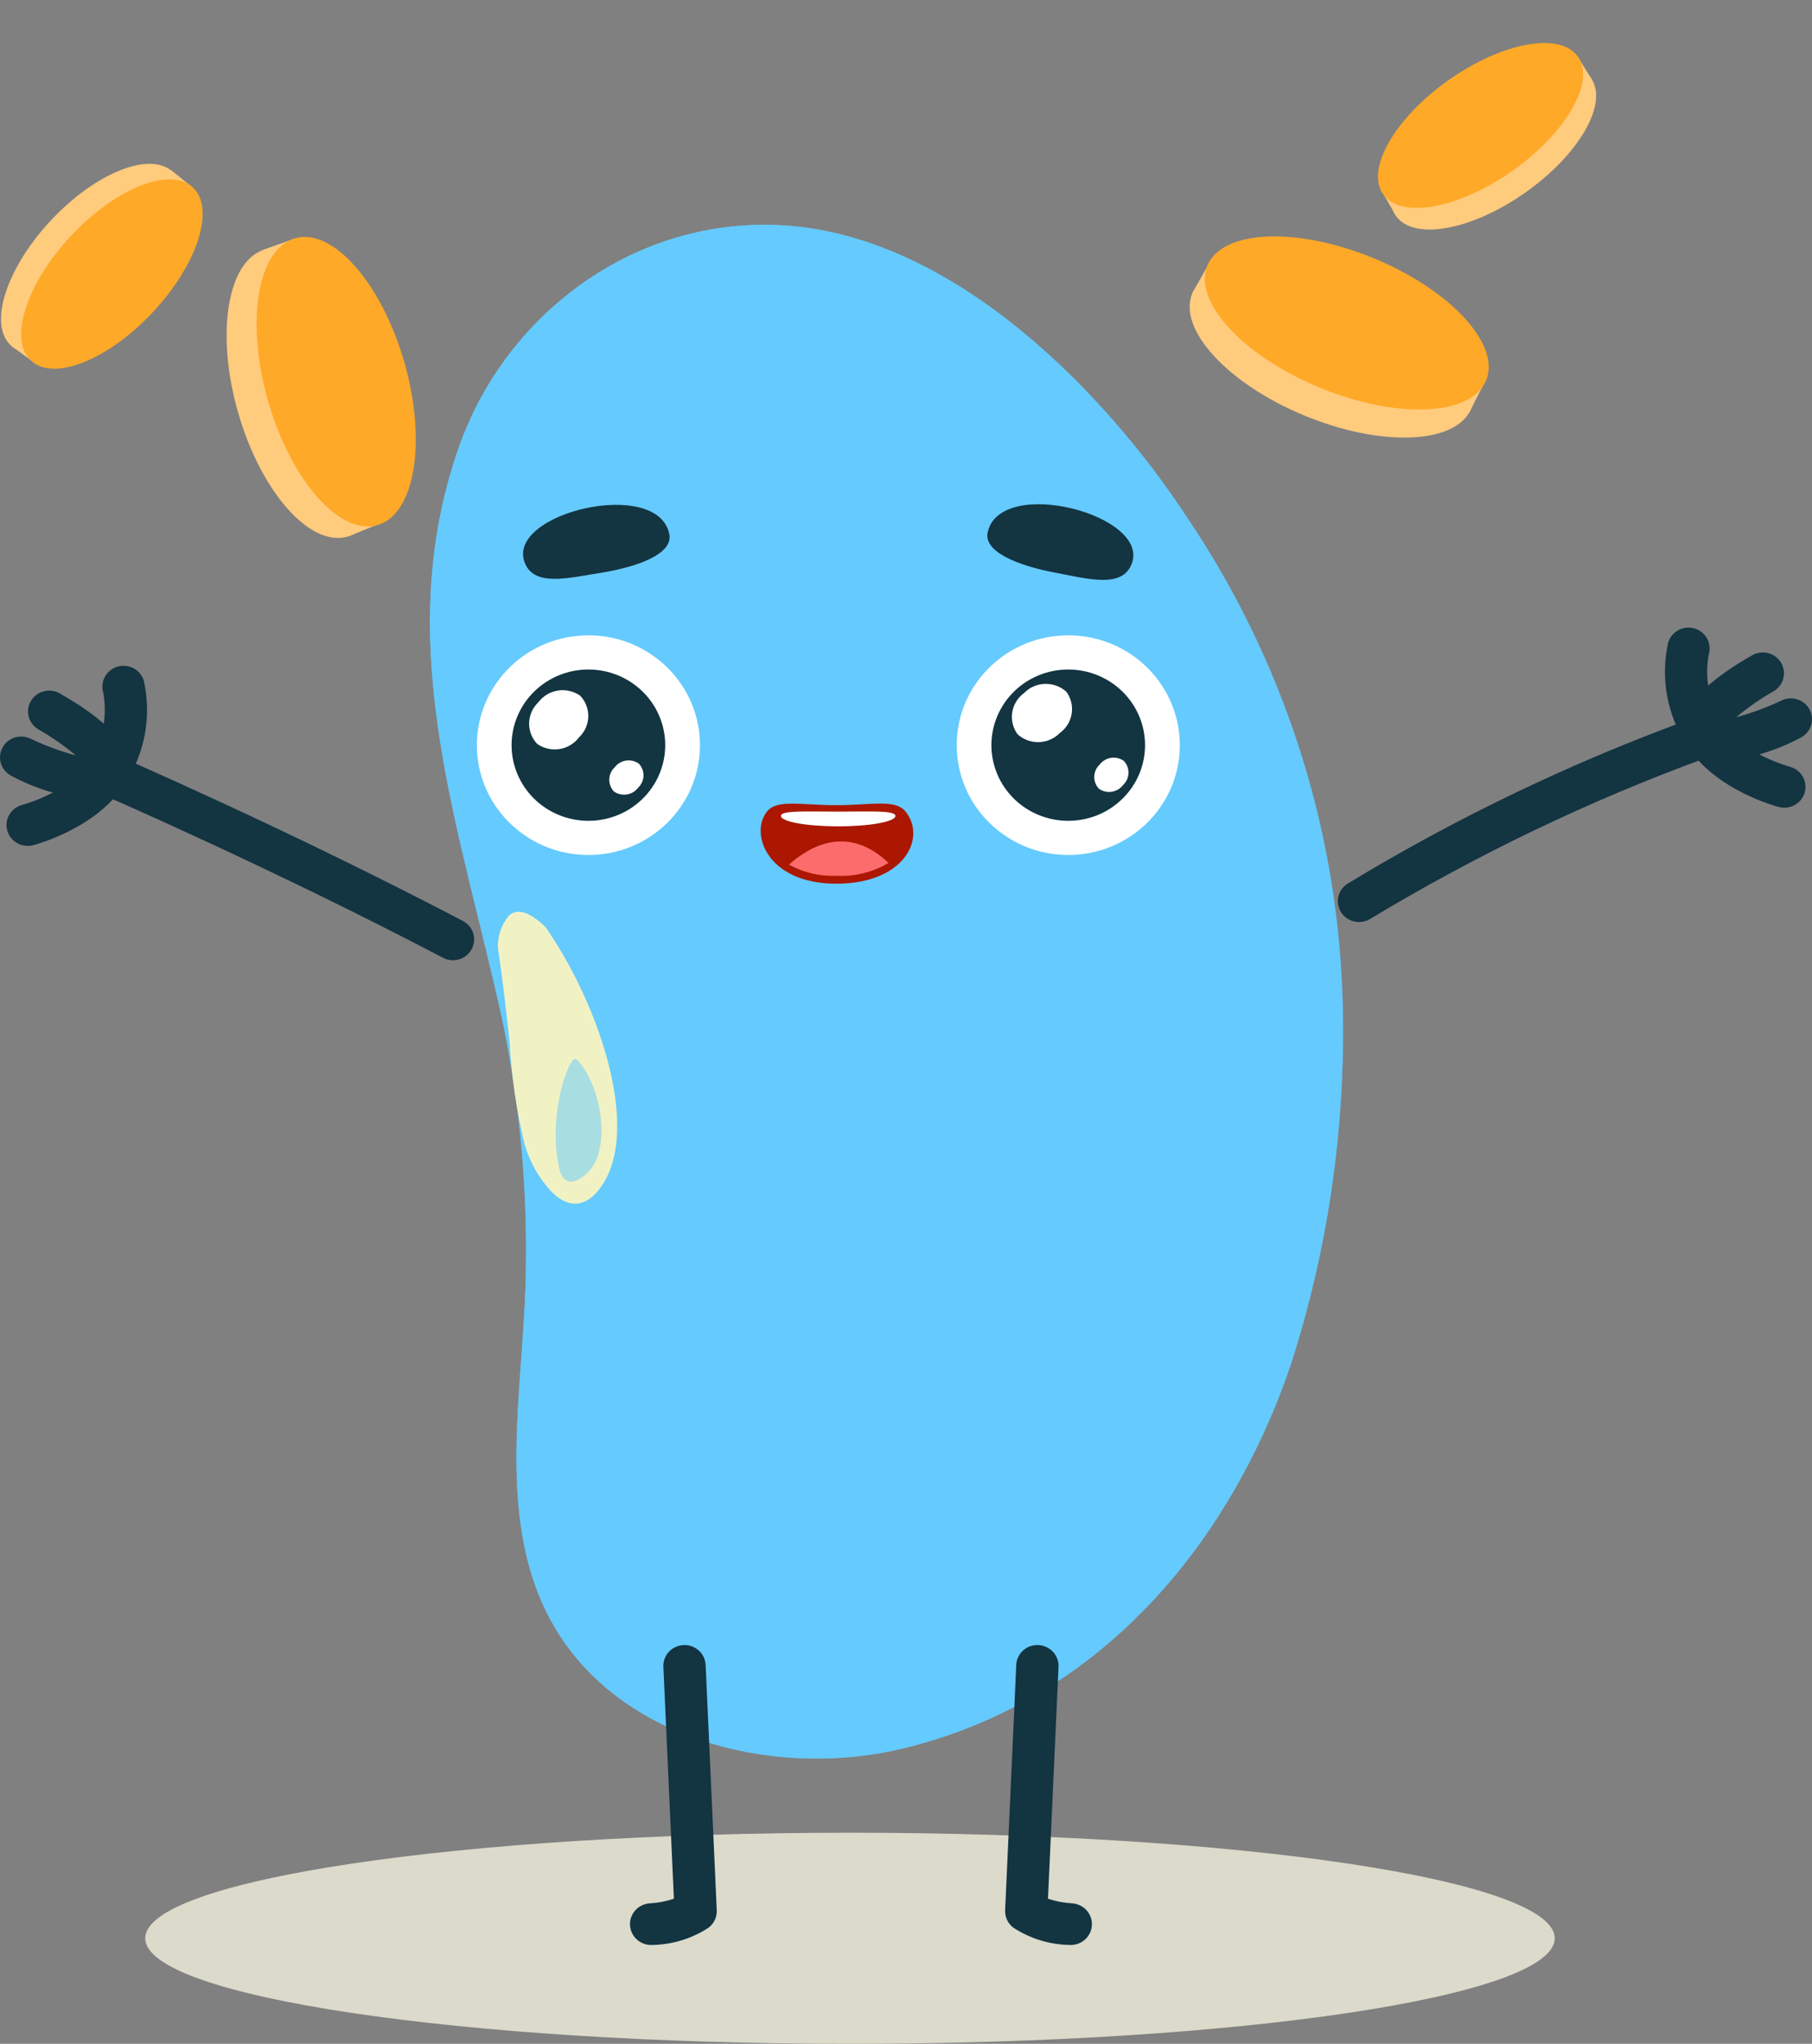 <svg width="86" height="97" viewBox="0 0 86 97" fill="none" xmlns="http://www.w3.org/2000/svg">
<rect x="0" y="0" width="86" height="97" fill="#808080" stroke="none"/>
<g clip-path="url(#clip0_76_434)">
<path d="M46.759 81.668C53.867 78.554 58.764 72.134 61.268 64.755C63.107 59.034 63.932 53.042 63.707 47.044C63.395 39.044 60.859 31.283 56.376 24.609C52.437 18.585 45.431 11.454 37.635 10.734C30.455 10.068 24.038 14.718 21.751 21.304C18.494 30.689 21.945 39.525 23.915 48.75C24.67 52.487 25.021 56.292 24.963 60.102C24.931 65.814 23.254 72.529 26.583 77.646C29.906 82.752 37.039 84.366 42.791 82.996C44.152 82.673 45.48 82.229 46.759 81.668Z" fill="#65CAFD"/>
<g style="mix-blend-mode:screen" opacity="0.52">
<path d="M40.745 78.237C41.553 78.382 42.381 78.389 43.192 78.257C43.202 78.25 43.214 78.244 43.226 78.24C48.713 76.57 53.333 72.874 56.123 67.924C59.046 62.57 60.187 56.445 59.384 50.416C59.055 46.984 58.355 43.597 57.298 40.312C57.155 39.903 56.425 37.606 55.674 38.225C54.816 38.932 55.131 40.527 55.232 41.479C55.36 42.679 55.613 43.887 55.645 45.094C55.673 46.804 55.547 48.512 55.269 50.2C54.644 53.9 53.399 57.472 51.585 60.769C49.93 63.843 47.758 66.885 44.767 68.827C42.886 70.049 40.684 70.916 39.121 72.567C38.702 72.938 38.38 73.402 38.181 73.921C37.981 74.44 37.911 74.999 37.977 75.55C38.112 76.219 38.448 76.834 38.942 77.313C39.435 77.792 40.063 78.114 40.745 78.237Z" fill="#65CAFD"/>
</g>
<g style="mix-blend-mode:multiply" opacity="0.5">
<path d="M26.583 77.646C29.906 82.752 37.039 84.366 42.791 82.996C44.152 82.673 45.48 82.229 46.759 81.668C53.867 78.554 58.764 72.134 61.268 64.755C63.107 59.034 63.932 53.042 63.707 47.044C63.395 39.044 60.859 31.283 56.376 24.609C52.437 18.585 45.431 11.454 37.635 10.734C30.455 10.068 24.038 14.718 21.751 21.304C18.494 30.689 21.945 39.525 23.915 48.75C24.67 52.487 25.021 56.292 24.963 60.102C24.931 65.814 23.254 72.53 26.583 77.646ZM33.375 62.399C34.267 56.88 33.948 51.236 32.441 45.848C31.269 41.417 29.722 36.83 29.796 32.202C29.858 28.413 30.946 23.96 34.403 21.76C37.497 19.79 41.353 19.769 44.74 21.031C47.957 22.23 51.431 25.374 53.532 27.987C57.295 32.667 58.937 38.567 60.173 44.309C61.335 49.709 61.759 55.359 60.331 60.758C59.212 64.988 57.213 68.943 54.461 72.371C50.814 76.727 44.594 80.953 38.533 80.108C29.727 78.877 32.37 68.297 33.375 62.399Z" fill="#65CAFD"/>
</g>
<g style="mix-blend-mode:multiply" opacity="0.5">
<path d="M26.583 77.646C29.906 82.752 37.039 84.366 42.791 82.996C44.152 82.673 45.48 82.229 46.759 81.668C47.645 81.279 48.505 80.835 49.334 80.338C48.7 80.609 48.066 80.882 47.423 81.135C47.377 81.153 47.331 81.169 47.285 81.187C45.87 81.759 44.386 82.15 42.87 82.352C42.221 82.461 41.567 82.55 40.907 82.624C38.971 82.922 36.989 82.726 35.152 82.052C33.472 81.345 31.946 80.325 30.658 79.047C29.35 77.82 28.305 76.348 27.582 74.716C26.868 72.811 26.706 70.747 27.113 68.755C27.323 67.475 27.668 66.219 28.143 65.009C28.343 64.273 28.581 63.548 28.858 62.837C29.408 61.388 30.045 59.963 30.463 58.469C30.94 56.845 31.064 55.139 30.826 53.465C30.514 51.556 29.942 49.697 29.123 47.94C28.401 46.336 27.569 44.8 26.974 43.141C26.747 42.509 26.542 41.868 26.359 41.22C25.968 40.403 25.626 39.565 25.335 38.709C24.368 35.883 23.949 32.903 24.098 29.924C24.223 26.925 25.169 24.015 26.836 21.502C28.748 18.698 31.413 16.474 34.533 15.077C37.223 13.902 40.219 13.586 43.1 14.173C45.63 14.75 48.005 15.855 50.065 17.414C50.652 17.845 51.221 18.301 51.772 18.783C47.911 14.706 42.958 11.225 37.635 10.734C30.455 10.068 24.038 14.718 21.751 21.304C18.494 30.689 21.945 39.525 23.915 48.75C24.67 52.487 25.021 56.292 24.963 60.102C24.931 65.814 23.254 72.529 26.583 77.646Z" fill="#65CAFD"/>
</g>
<g style="mix-blend-mode:multiply" opacity="0.5">
<path d="M26.012 59.271C26.698 58.661 27.834 58.536 28.375 57.793C28.933 57.001 29.259 56.073 29.316 55.111C29.329 52.777 28.79 50.472 27.741 48.379C26.844 46.555 25.846 45.507 24.975 43.671C24.121 41.808 23.445 39.872 22.954 37.886C22.014 34.266 21.364 30.33 21.841 26.591C22.637 20.362 26.968 13.877 33.339 12.102C38.547 10.652 43.786 12.55 48.152 15.444C45.005 12.939 41.413 11.083 37.635 10.734C30.455 10.068 24.038 14.719 21.751 21.304C18.494 30.689 21.945 39.525 23.915 48.751C24.67 52.487 25.021 56.292 24.963 60.102C24.958 60.993 24.913 61.908 24.853 62.839C24.982 61.661 25.06 60.116 26.012 59.271Z" fill="#65CAFD"/>
</g>
<path d="M26.147 56.528C27.182 57.602 28.152 57.128 28.789 55.889C30.233 53.082 28.367 47.567 25.893 44.002C25.276 43.404 24.608 43.016 24.134 43.474C23.787 43.908 23.608 44.45 23.63 45.002C23.858 46.449 24.009 47.908 24.179 49.362C24.265 51.024 24.505 52.674 24.894 54.293C25.13 55.123 25.559 55.889 26.147 56.528Z" fill="#F1F2C4"/>
<g style="mix-blend-mode:screen" opacity="0.52">
<path d="M26.515 55.321C26.515 55.321 26.686 56.796 27.89 55.649C29.094 54.502 28.484 51.36 27.367 50.281C27.032 49.956 25.994 52.893 26.515 55.321Z" fill="#65CAFD"/>
</g>
<path d="M64.501 43.761C64.33 43.762 64.161 43.718 64.011 43.636C63.861 43.553 63.735 43.434 63.645 43.289C63.577 43.179 63.53 43.056 63.51 42.927C63.489 42.799 63.494 42.668 63.524 42.541C63.555 42.415 63.611 42.296 63.688 42.191C63.766 42.085 63.863 41.996 63.975 41.928C69.161 38.782 74.65 36.154 80.364 34.081C80.489 34.039 80.621 34.021 80.752 34.029C80.884 34.036 81.012 34.07 81.131 34.127C81.249 34.184 81.355 34.263 81.442 34.361C81.53 34.458 81.597 34.572 81.639 34.694C81.683 34.817 81.7 34.947 81.692 35.077C81.684 35.207 81.65 35.334 81.593 35.45C81.535 35.567 81.454 35.672 81.356 35.758C81.257 35.844 81.142 35.91 81.017 35.952C75.447 37.989 70.092 40.555 65.026 43.615C64.868 43.711 64.687 43.761 64.501 43.761Z" fill="#133441"/>
<path d="M84.688 38.334C84.602 38.334 84.517 38.323 84.435 38.302C84.31 38.27 81.371 37.497 80.04 35.343C79.115 33.906 78.804 32.167 79.172 30.504C79.245 30.252 79.416 30.038 79.649 29.91C79.881 29.783 80.156 29.752 80.412 29.823C80.666 29.895 80.882 30.063 81.012 30.29C81.142 30.518 81.175 30.787 81.104 31.039C80.885 32.172 81.118 33.345 81.754 34.313C82.652 35.767 84.916 36.38 84.939 36.386C85.197 36.452 85.417 36.616 85.552 36.842C85.687 37.068 85.725 37.338 85.659 37.592C85.603 37.804 85.477 37.992 85.301 38.126C85.126 38.26 84.91 38.333 84.688 38.334Z" fill="#133441"/>
<path d="M81.677 36.137C81.342 36.171 81.005 36.108 80.707 35.955C80.409 35.801 80.163 35.564 80 35.274C79.22 33.747 81.291 32.16 83.166 31.097C83.28 31.032 83.406 30.99 83.537 30.973C83.667 30.956 83.8 30.965 83.927 30.999C84.055 31.033 84.174 31.091 84.278 31.17C84.382 31.25 84.47 31.349 84.536 31.461C84.602 31.574 84.644 31.698 84.661 31.827C84.678 31.956 84.669 32.087 84.635 32.212C84.601 32.338 84.541 32.455 84.461 32.558C84.381 32.661 84.28 32.748 84.166 32.812C83.541 33.168 82.95 33.579 82.401 34.042C83.144 33.84 83.867 33.572 84.561 33.242C84.8 33.129 85.076 33.113 85.327 33.2C85.579 33.286 85.784 33.468 85.9 33.704C86.016 33.94 86.031 34.212 85.944 34.46C85.856 34.708 85.672 34.911 85.433 35.025C84.271 35.644 82.993 36.023 81.677 36.137Z" fill="#133441"/>
<path d="M21.499 45.573C21.335 45.573 21.173 45.534 21.028 45.458C12.953 41.224 4.986 37.77 4.906 37.735C4.785 37.683 4.676 37.608 4.585 37.514C4.494 37.42 4.422 37.31 4.375 37.189C4.327 37.068 4.303 36.938 4.306 36.809C4.309 36.679 4.337 36.55 4.39 36.432C4.497 36.191 4.697 36.003 4.945 35.907C5.193 35.812 5.469 35.818 5.713 35.923C5.793 35.957 13.826 39.44 21.97 43.71C22.087 43.771 22.19 43.854 22.273 43.954C22.357 44.054 22.421 44.17 22.459 44.294C22.498 44.419 22.511 44.549 22.498 44.679C22.486 44.808 22.447 44.934 22.385 45.048C22.3 45.207 22.172 45.34 22.016 45.432C21.86 45.525 21.681 45.574 21.499 45.573Z" fill="#133441"/>
<path d="M1.313 40.146C1.091 40.145 0.875 40.072 0.699 39.938C0.523 39.804 0.398 39.616 0.342 39.404C0.275 39.15 0.313 38.88 0.448 38.654C0.583 38.428 0.804 38.264 1.061 38.198C1.082 38.193 3.342 37.589 4.247 36.125C4.876 35.157 5.109 33.989 4.898 32.858C4.862 32.733 4.852 32.602 4.867 32.473C4.882 32.344 4.922 32.219 4.987 32.106C5.051 31.992 5.137 31.892 5.24 31.811C5.344 31.731 5.462 31.671 5.589 31.635C5.845 31.564 6.119 31.595 6.352 31.723C6.584 31.85 6.756 32.064 6.829 32.316C7.196 33.979 6.885 35.718 5.961 37.155C4.629 39.309 1.69 40.082 1.565 40.114C1.483 40.135 1.398 40.145 1.313 40.146Z" fill="#133441"/>
<path d="M4.323 37.949C3.007 37.835 1.729 37.456 0.567 36.837C0.328 36.723 0.144 36.519 0.056 36.272C-0.031 36.024 -0.016 35.752 0.1 35.516C0.216 35.28 0.421 35.098 0.673 35.012C0.924 34.925 1.2 34.941 1.44 35.054C2.132 35.384 2.853 35.651 3.595 35.852C3.047 35.391 2.458 34.979 1.834 34.624C1.719 34.559 1.619 34.473 1.539 34.37C1.459 34.267 1.399 34.15 1.365 34.024C1.331 33.899 1.322 33.768 1.339 33.639C1.356 33.51 1.399 33.386 1.464 33.273C1.53 33.16 1.617 33.062 1.722 32.982C1.826 32.903 1.945 32.845 2.073 32.811C2.2 32.777 2.333 32.768 2.464 32.785C2.594 32.802 2.72 32.844 2.834 32.909C4.709 33.971 6.78 35.559 6 37.086C5.837 37.376 5.592 37.613 5.293 37.766C4.995 37.92 4.657 37.983 4.323 37.949Z" fill="#133441"/>
<g style="mix-blend-mode:multiply">
<path d="M40.342 97C58.815 97 73.79 94.757 73.79 91.99C73.79 89.224 58.815 86.981 40.342 86.981C21.869 86.981 6.893 89.224 6.893 91.99C6.893 94.757 21.869 97 40.342 97Z" fill="#DBDACB"/>
</g>
<path d="M50.82 92.309C50.798 92.309 50.775 92.309 50.752 92.307C49.803 92.289 48.878 92.002 48.088 91.482C47.962 91.385 47.862 91.26 47.796 91.117C47.729 90.974 47.698 90.817 47.705 90.66L48.233 79.02C48.238 78.89 48.269 78.762 48.325 78.644C48.38 78.526 48.459 78.419 48.557 78.332C48.654 78.244 48.768 78.176 48.892 78.132C49.017 78.088 49.149 78.069 49.281 78.075C49.412 78.081 49.541 78.112 49.661 78.167C49.78 78.222 49.888 78.3 49.977 78.396C50.065 78.492 50.135 78.604 50.179 78.726C50.224 78.848 50.245 78.978 50.239 79.108L49.739 90.114C50.11 90.238 50.495 90.311 50.886 90.332C51.017 90.341 51.146 90.375 51.264 90.433C51.382 90.49 51.488 90.57 51.575 90.668C51.661 90.766 51.728 90.879 51.77 91.002C51.812 91.126 51.83 91.256 51.821 91.385C51.804 91.636 51.691 91.87 51.505 92.042C51.32 92.213 51.075 92.309 50.82 92.309Z" fill="#133441"/>
<path d="M30.903 92.309C30.648 92.309 30.404 92.214 30.218 92.042C30.032 91.871 29.92 91.636 29.903 91.386C29.894 91.256 29.911 91.126 29.953 91.003C29.995 90.88 30.061 90.766 30.148 90.668C30.235 90.57 30.341 90.49 30.459 90.433C30.577 90.375 30.706 90.341 30.837 90.332C31.228 90.312 31.613 90.238 31.984 90.113L31.485 79.108C31.479 78.978 31.498 78.849 31.544 78.726C31.588 78.604 31.657 78.492 31.746 78.396C31.835 78.3 31.943 78.222 32.062 78.167C32.181 78.112 32.311 78.081 32.443 78.075C32.574 78.069 32.706 78.089 32.83 78.133C32.954 78.178 33.068 78.246 33.165 78.333C33.262 78.421 33.341 78.527 33.397 78.645C33.453 78.763 33.484 78.89 33.49 79.02L34.018 90.66C34.025 90.818 33.994 90.974 33.928 91.117C33.861 91.26 33.761 91.385 33.636 91.483C32.845 92.003 31.921 92.289 30.971 92.308C30.948 92.309 30.925 92.309 30.903 92.309Z" fill="#133441"/>
<ellipse cx="7.161" cy="3.33" rx="7.161" ry="3.33" transform="matrix(0.924 0.383 -0.392 0.92 57.896 10.85)" fill="#FFCB7D"/>
<path d="M56.604 13.885L57.335 12.586L61.138 15.184L70.498 18.071L69.767 19.514L65.964 20.236L56.75 15.328L56.604 13.885Z" fill="#FFCB7D"/>
<ellipse cx="7.153" cy="3.327" rx="7.153" ry="3.327" transform="matrix(0.924 0.383 -0.392 0.92 58.614 9.527)" fill="#FFA928"/>
<ellipse cx="7.101" cy="3.363" rx="7.101" ry="3.363" transform="matrix(-0.275 -0.96 -0.963 0.273 19.728 24.551)" fill="#FFCB7D"/>
<path d="M16.513 25.464L17.904 24.9L15.762 20.855L14.005 11.316L12.47 11.863L11.285 15.513L15.085 25.149L16.513 25.464Z" fill="#FFCB7D"/>
<ellipse cx="7.092" cy="3.359" rx="7.092" ry="3.359" transform="matrix(-0.275 -0.96 -0.963 0.273 21.142 24.006)" fill="#FFA928"/>
<ellipse cx="5.644" cy="2.646" rx="5.644" ry="2.646" transform="matrix(0.818 -0.582 0.587 0.805 64.713 8.134)" fill="#FFCB7D"/>
<path d="M66.255 10.247L65.671 9.224L69.02 7.752L74.87 2.686L75.552 3.769L74.469 6.606L67.301 10.743L66.255 10.247Z" fill="#FFCB7D"/>
<ellipse cx="5.638" cy="2.643" rx="5.638" ry="2.643" transform="matrix(0.818 -0.582 0.587 0.805 64.104 7.108)" fill="#FFA928"/>
<ellipse cx="5.651" cy="2.653" rx="5.651" ry="2.653" transform="matrix(0.679 -0.73 -0.74 -0.676 2.485 18.194)" fill="#FFCB7D"/>
<path d="M0.545 16.421L1.504 17.124L3.368 14.01L9.128 8.885L8.12 8.077L5.147 8.788L0.168 15.329L0.545 16.421Z" fill="#FFCB7D"/>
<ellipse cx="5.644" cy="2.65" rx="5.644" ry="2.65" transform="matrix(0.679 -0.73 -0.74 -0.676 3.441 18.916)" fill="#FFA928"/>
<path d="M33.221 35.424C33.253 32.545 30.91 30.185 27.986 30.153C25.062 30.121 22.666 32.429 22.633 35.308C22.601 38.187 24.944 40.546 27.868 40.578C30.791 40.611 33.188 38.303 33.221 35.424Z" fill="white"/>
<path d="M31.569 35.21C31.527 34.258 31.102 33.361 30.39 32.718C29.677 32.075 28.734 31.736 27.769 31.778C27.291 31.798 26.821 31.911 26.387 32.11C25.953 32.309 25.564 32.59 25.24 32.937C24.916 33.285 24.665 33.692 24.501 34.135C24.336 34.578 24.263 35.049 24.283 35.521C24.326 36.473 24.75 37.369 25.463 38.013C26.176 38.656 27.119 38.994 28.085 38.952C28.563 38.932 29.032 38.82 29.466 38.621C29.9 38.422 30.289 38.14 30.613 37.793C30.937 37.445 31.188 37.038 31.352 36.595C31.516 36.152 31.59 35.681 31.569 35.21ZM27.48 34.996C27.256 35.294 26.923 35.493 26.552 35.551C26.18 35.608 25.801 35.52 25.495 35.305C25.239 35.034 25.102 34.675 25.113 34.305C25.124 33.935 25.282 33.584 25.553 33.328C25.777 33.03 26.11 32.831 26.481 32.773C26.852 32.715 27.232 32.803 27.538 33.019C27.794 33.29 27.931 33.649 27.92 34.019C27.909 34.389 27.751 34.74 27.48 34.996ZM30.286 37.385C30.157 37.557 29.964 37.672 29.749 37.706C29.534 37.739 29.315 37.688 29.137 37.564C28.99 37.407 28.911 37.199 28.917 36.984C28.923 36.77 29.015 36.567 29.171 36.419C29.301 36.247 29.494 36.132 29.708 36.098C29.923 36.065 30.143 36.116 30.32 36.241C30.468 36.398 30.547 36.605 30.541 36.819C30.535 37.034 30.443 37.237 30.286 37.385Z" fill="#133441"/>
<path d="M55.995 35.428C56.03 32.55 53.689 30.188 50.765 30.153C47.842 30.118 45.443 32.424 45.408 35.302C45.372 38.181 47.714 40.543 50.638 40.578C53.561 40.613 55.96 38.307 55.995 35.428Z" fill="white"/>
<path d="M54.342 35.21C54.3 34.258 53.875 33.361 53.163 32.718C52.45 32.075 51.507 31.736 50.542 31.778C50.063 31.798 49.594 31.911 49.16 32.11C48.727 32.309 48.336 32.59 48.013 32.938C47.689 33.285 47.438 33.692 47.274 34.135C47.11 34.578 47.036 35.049 47.056 35.521C47.099 36.473 47.523 37.369 48.236 38.013C48.949 38.656 49.892 38.994 50.857 38.952C51.335 38.932 51.805 38.82 52.239 38.621C52.672 38.422 53.062 38.141 53.386 37.793C53.709 37.446 53.961 37.038 54.125 36.595C54.289 36.152 54.363 35.681 54.342 35.21ZM50.303 34.786C50.043 35.054 49.687 35.21 49.311 35.221C48.935 35.233 48.57 35.098 48.294 34.847C48.075 34.546 47.984 34.173 48.042 33.807C48.1 33.441 48.301 33.112 48.603 32.892C48.863 32.624 49.219 32.468 49.595 32.457C49.971 32.446 50.336 32.58 50.612 32.831C50.831 33.132 50.922 33.505 50.864 33.871C50.806 34.237 50.605 34.566 50.303 34.786ZM53.304 37.255C53.175 37.427 52.982 37.542 52.767 37.576C52.552 37.609 52.333 37.558 52.156 37.434C52.008 37.277 51.928 37.069 51.935 36.855C51.941 36.641 52.032 36.437 52.189 36.289C52.319 36.117 52.512 36.002 52.727 35.968C52.941 35.935 53.161 35.986 53.338 36.111C53.486 36.267 53.565 36.475 53.559 36.69C53.552 36.904 53.461 37.107 53.304 37.255Z" fill="#133441"/>
<path d="M46.875 25.269C46.679 26.172 48.261 26.834 50.067 27.176C51.684 27.482 53.232 27.922 53.701 26.786C54.666 24.447 47.467 22.551 46.875 25.269Z" fill="#133441"/>
<path d="M24.903 26.698C25.341 27.847 26.9 27.447 28.525 27.184C30.34 26.89 31.939 26.27 31.768 25.362C31.25 22.63 24.002 24.335 24.903 26.698Z" fill="#133441"/>
<path d="M42.969 38.507C43.974 39.706 42.996 41.94 39.688 41.94C36.381 41.94 35.569 39.526 36.411 38.507C36.895 37.922 38.008 38.214 39.688 38.214C41.369 38.214 42.47 37.912 42.969 38.507Z" fill="#AB1700"/>
<path d="M42.498 38.724C42.498 38.997 41.282 39.218 39.782 39.218C38.282 39.218 37.065 38.997 37.065 38.724C37.065 38.45 38.282 38.518 39.782 38.518C41.282 38.518 42.498 38.45 42.498 38.724Z" fill="white"/>
<path d="M37.445 41.035C38.133 41.415 38.915 41.598 39.703 41.565C40.569 41.609 41.429 41.396 42.172 40.954C40.256 39.13 38.453 40.135 37.445 41.035Z" fill="#FD6C6C"/>
</g>
<defs>
<clipPath id="clip0_76_434">
<rect width="86" height="97" fill="white"/>
</clipPath>
</defs>
</svg>
